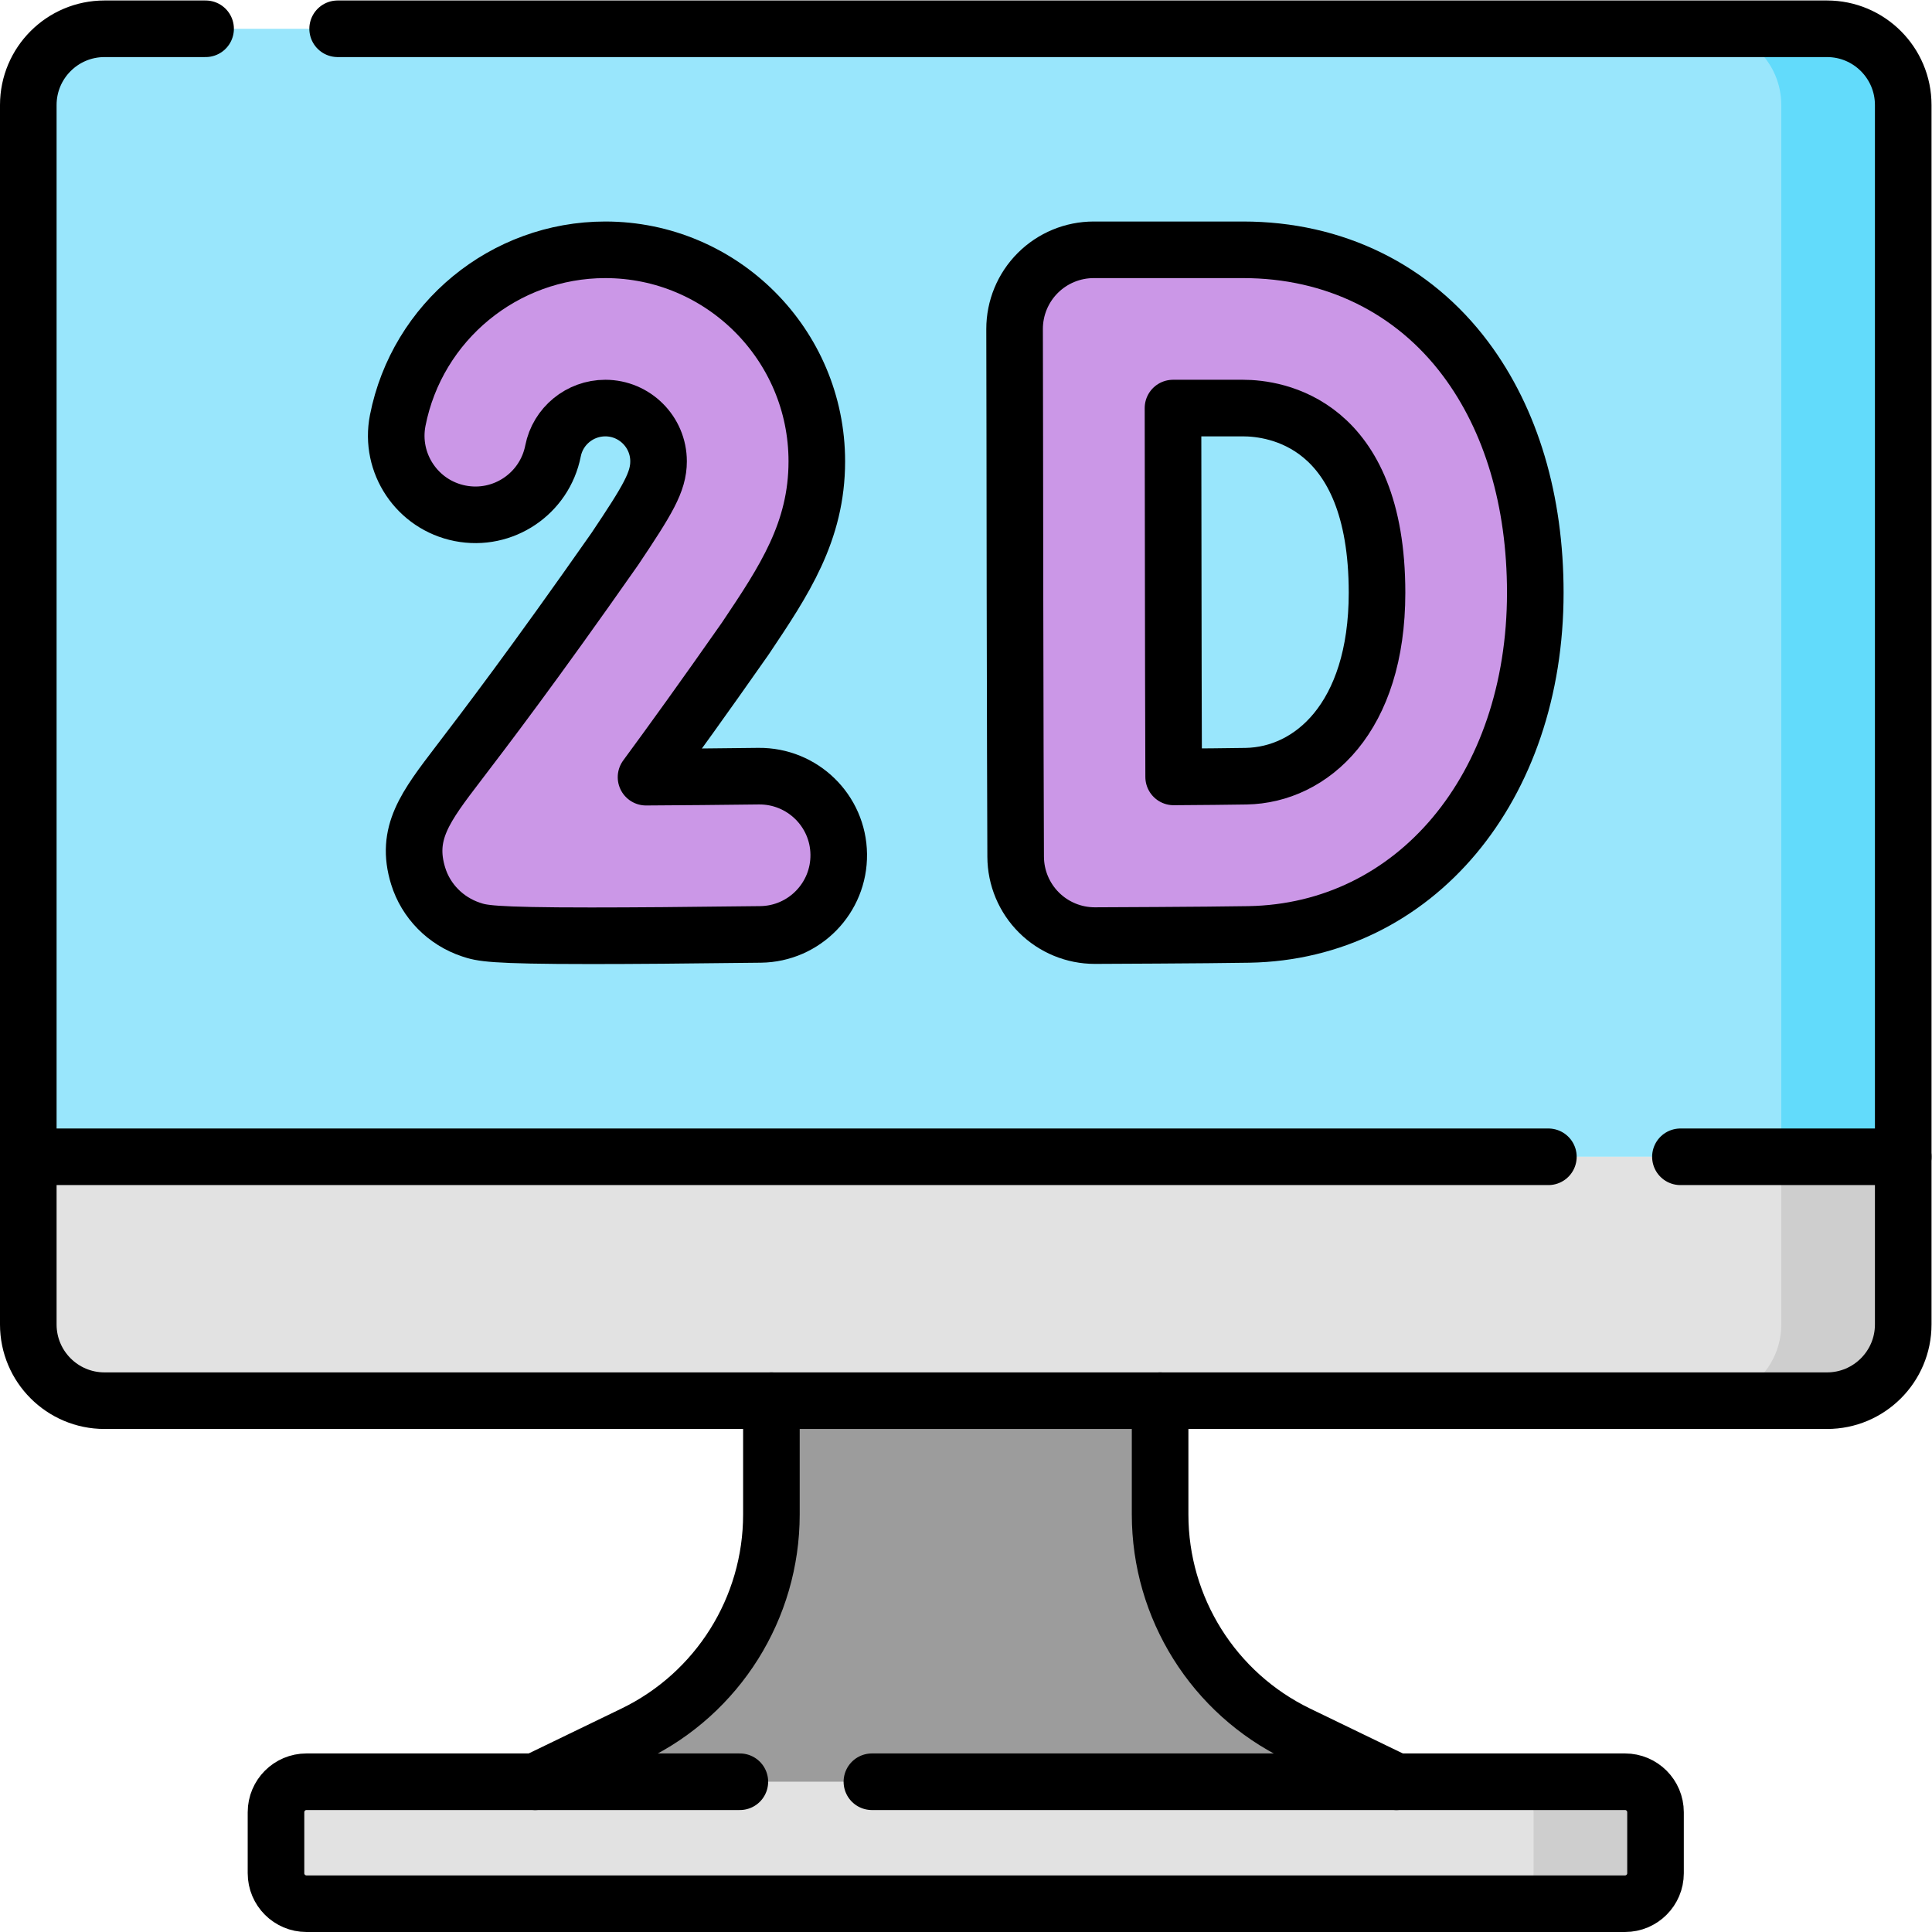 <?xml version="1.0" encoding="UTF-8" standalone="no"?>
<!-- Created with Inkscape (http://www.inkscape.org/) -->

<svg
   version="1.1"
   id="svg5169"
   xml:space="preserve"
   width="682.667"
   height="682.667"
   viewBox="0 0 682.667 682.667"
   xmlns="http://www.w3.org/2000/svg"
   xmlns:svg="http://www.w3.org/2000/svg"><defs
     id="defs5173"><clipPath
       clipPathUnits="userSpaceOnUse"
       id="clipPath5183"><path
         d="M 0,512 H 512 V 0 H 0 Z"
         id="path5181" /></clipPath></defs><g
     id="g5175"
     transform="matrix(1.333,0,0,-1.333,0,682.667)"><g
       id="g5177"><g
         id="g5179"
         clip-path="url(#clipPath5183)"><g
           id="g5185"
           transform="translate(504.5,205.492)"><path
             d="m 0,0 h -497 v 278.805 c 0,11.158 9.045,20.203 20.203,20.203 H -20.203 C -9.045,299.008 0,289.963 0,278.805 Z"
             style="fill:#99e6fc;fill-opacity:1;fill-rule:nonzero;stroke:none"
             id="path5187" /></g><g
           id="g5189"
           transform="translate(484.297,140.841)"><path
             d="m 0,0 h -456.594 c -11.157,0 -20.203,9.045 -20.203,20.203 V 64.65 h 497 V 20.203 C 20.203,9.045 11.158,0 0,0"
             style="fill:#e2e2e2;fill-opacity:1;fill-rule:nonzero;stroke:none"
             id="path5191" /></g><g
           id="g5193"
           transform="translate(484.297,504.5)"><path
             d="m 0,0 h -32.325 c 11.158,0 20.203,-9.045 20.203,-20.203 V -299.008 H 20.203 V -20.203 C 20.203,-9.045 11.158,0 0,0"
             style="fill:#62dbfb;fill-opacity:1;fill-rule:nonzero;stroke:none"
             id="path5195" /></g><g
           id="g5197"
           transform="translate(472.175,205.492)"><path
             d="M 0,0 V -44.447 C 0,-55.605 -9.045,-64.65 -20.203,-64.65 h 32.325 c 11.158,0 20.203,9.045 20.203,20.203 V 0 Z"
             style="fill:#cecece;fill-opacity:1;fill-rule:nonzero;stroke:none"
             id="path5199" /></g><g
           id="g5201"
           transform="translate(430.758,7.5)"><path
             d="m 0,0 h -349.516 c -4.463,0 -8.082,3.618 -8.082,8.081 v 16.163 c 0,4.463 3.619,8.081 8.082,8.081 H 0 c 4.463,0 8.081,-3.618 8.081,-8.081 V 8.081 C 8.081,3.618 4.463,0 0,0"
             style="fill:#e2e2e2;fill-opacity:1;fill-rule:nonzero;stroke:none"
             id="path5203" /></g><g
           id="g5205"
           transform="translate(430.758,39.825)"><path
             d="m 0,0 h -32.325 c 4.463,0 8.081,-3.618 8.081,-8.081 v -16.163 c 0,-4.463 -3.618,-8.081 -8.081,-8.081 H 0 c 4.463,0 8.081,3.618 8.081,8.081 V -8.081 C 8.081,-3.618 4.463,0 0,0"
             style="fill:#cecece;fill-opacity:1;fill-rule:nonzero;stroke:none"
             id="path5207" /></g><g
           id="g5209"
           transform="translate(370.148,39.825)"><path
             d="M 0,0 -26.139,12.648 C -48.454,23.446 -62.63,46.053 -62.63,70.843 v 30.173 H -165.667 V 70.843 c 0,-24.79 -14.175,-47.397 -36.491,-58.195 L -228.297,0 Z"
             style="fill:#9c9c9c;fill-opacity:1;fill-rule:nonzero;stroke:none"
             id="path5211" /></g><g
           id="g5213"
           transform="translate(310.932,403.959)"><path
             d="m 0,0 c 0.028,-16.932 0.064,-39.407 0.064,-48.789 0,-11.112 0.06,-32.705 0.111,-48.985 7.273,0.05 14.721,0.114 19.207,0.193 17.275,0.302 34.704,15.457 34.704,48.638 C 54.086,-3.529 26.918,0 18.591,0 Z m -20.73,-139.837 c -5.535,0 -10.847,2.188 -14.777,6.089 -3.949,3.92 -6.178,9.248 -6.198,14.811 -0.002,0.507 -0.182,50.911 -0.182,70.148 0,15.942 -0.102,69.724 -0.102,69.725 -0.01,5.57 2.195,10.915 6.13,14.857 3.935,3.942 9.277,6.158 14.846,6.158 h 39.604 c 24.096,0 45.047,-10.274 58.991,-28.928 12.073,-16.151 18.455,-37.579 18.455,-61.966 0,-51.72 -31.93,-89.815 -75.922,-90.582 -11.305,-0.198 -39.568,-0.308 -40.765,-0.312 z"
             style="fill:#cb97e7;fill-opacity:1;fill-rule:nonzero;stroke:none"
             id="path5215" /></g><g
           id="g5217"
           transform="translate(156.723,264.081)"><path
             d="m 0,0 c -26.951,0 -29.076,0.71 -31.893,1.649 -6.711,2.237 -11.941,7.549 -13.99,14.21 -3.472,11.289 1.876,18.291 10.736,29.892 6.928,9.071 19.811,25.941 41.399,56.779 8.757,13.076 11.592,17.786 11.592,23.229 0,7.785 -6.334,14.119 -14.12,14.119 -6.735,0 -12.561,-4.777 -13.854,-11.359 -2.233,-11.368 -13.258,-18.78 -24.625,-16.54 -11.367,2.232 -18.772,13.257 -16.54,24.624 5.147,26.206 28.286,45.226 55.019,45.226 30.918,0 56.071,-25.153 56.071,-56.07 0,-18.681 -8.717,-31.691 -18.809,-46.756 -0.08,-0.118 -0.16,-0.235 -0.242,-0.353 C 30.027,63.338 21.392,51.369 14.524,42.036 c 9.563,0.052 19.94,0.146 29.845,0.271 C 55.955,42.422 65.46,33.181 65.606,21.597 65.752,10.013 56.479,0.504 44.896,0.358 25.055,0.109 10.604,0 0,0"
             style="fill:#cb97e7;fill-opacity:1;fill-rule:nonzero;stroke:none"
             id="path5219" /></g><g
           id="g5221"
           transform="translate(89.5,504.5)"><path
             d="M 0,0 H 394.8 C 405.95,0 415,-9.05 415,-20.2 v -323.26 c 0,-11.15 -9.05,-20.2 -20.2,-20.2 H -61.8 c -11.15,0 -20.2,9.05 -20.2,20.2 V -20.2 C -82,-9.05 -72.95,0 -61.8,0 H -35"
             style="fill:none;stroke:#000000;stroke-width:15;stroke-linecap:round;stroke-linejoin:round;stroke-miterlimit:10;stroke-dasharray:none;stroke-opacity:1"
             id="path5223" /></g><g
           id="g5225"
           transform="translate(370.148,39.825)"><path
             d="M 0,0 -26.139,12.648 C -48.454,23.446 -62.63,46.053 -62.63,70.843 v 30.173"
             style="fill:none;stroke:#000000;stroke-width:15;stroke-linecap:round;stroke-linejoin:round;stroke-miterlimit:10;stroke-dasharray:none;stroke-opacity:1"
             id="path5227" /></g><g
           id="g5229"
           transform="translate(204.482,140.841)"><path
             d="m 0,0 v -30.173 c 0,-24.79 -14.176,-47.398 -36.491,-58.195 l -26.139,-12.648"
             style="fill:none;stroke:#000000;stroke-width:15;stroke-linecap:round;stroke-linejoin:round;stroke-miterlimit:10;stroke-dasharray:none;stroke-opacity:1"
             id="path5231" /></g><g
           id="g5233"
           transform="translate(231.12,39.83)"><path
             d="m 0,0 h 199.64 c 4.46,0 8.08,-3.62 8.08,-8.09 v -16.16 c 0,-4.46 -3.62,-8.08 -8.08,-8.08 h -349.52 c -4.46,0 -8.08,3.62 -8.08,8.08 v 16.16 c 0,4.47 3.62,8.09 8.08,8.09 H -35"
             style="fill:none;stroke:#000000;stroke-width:15;stroke-linecap:round;stroke-linejoin:round;stroke-miterlimit:10;stroke-dasharray:none;stroke-opacity:1"
             id="path5235" /></g><g
           id="g5237"
           transform="translate(504.5,205.49)"><path
             d="M 0,0 H -59.06"
             style="fill:none;stroke:#000000;stroke-width:15;stroke-linecap:round;stroke-linejoin:round;stroke-miterlimit:10;stroke-dasharray:none;stroke-opacity:1"
             id="path5239" /></g><g
           id="g5241"
           transform="translate(410.44,205.49)"><path
             d="M 0,0 H -402.94"
             style="fill:none;stroke:#000000;stroke-width:15;stroke-linecap:round;stroke-linejoin:round;stroke-miterlimit:10;stroke-dasharray:none;stroke-opacity:1"
             id="path5243" /></g><g
           id="g5245"
           transform="translate(310.932,403.959)"><path
             d="m 0,0 c 0.028,-16.932 0.064,-39.407 0.064,-48.789 0,-11.112 0.06,-32.705 0.111,-48.985 7.273,0.05 14.721,0.114 19.207,0.193 17.275,0.302 34.704,15.457 34.704,48.638 C 54.086,-3.529 26.918,0 18.591,0 Z m -20.73,-139.837 c -5.535,0 -10.847,2.188 -14.777,6.089 -3.949,3.92 -6.178,9.248 -6.198,14.811 -0.002,0.507 -0.182,50.911 -0.182,70.148 0,15.942 -0.102,69.724 -0.102,69.725 -0.01,5.57 2.195,10.915 6.13,14.857 3.935,3.942 9.277,6.158 14.846,6.158 h 39.604 c 24.096,0 45.047,-10.274 58.991,-28.928 12.073,-16.151 18.455,-37.579 18.455,-61.966 0,-51.72 -31.93,-89.815 -75.922,-90.582 -11.305,-0.198 -39.568,-0.308 -40.765,-0.312 z"
             style="fill:none;stroke:#000000;stroke-width:15;stroke-linecap:round;stroke-linejoin:round;stroke-miterlimit:10;stroke-dasharray:none;stroke-opacity:1"
             id="path5247" /></g><g
           id="g5249"
           transform="translate(156.723,264.081)"><path
             d="m 0,0 c -26.951,0 -29.076,0.71 -31.893,1.649 -6.711,2.237 -11.941,7.549 -13.99,14.21 -3.472,11.289 1.876,18.291 10.736,29.892 6.928,9.071 19.811,25.941 41.399,56.779 8.757,13.076 11.592,17.786 11.592,23.229 0,7.785 -6.334,14.119 -14.12,14.119 -6.735,0 -12.561,-4.777 -13.854,-11.359 -2.233,-11.368 -13.258,-18.78 -24.625,-16.54 -11.367,2.232 -18.772,13.257 -16.54,24.624 5.147,26.206 28.286,45.226 55.019,45.226 30.918,0 56.071,-25.153 56.071,-56.07 0,-18.681 -8.717,-31.691 -18.809,-46.756 -0.08,-0.118 -0.16,-0.235 -0.242,-0.353 C 30.027,63.338 21.392,51.369 14.524,42.036 c 9.563,0.052 19.94,0.146 29.845,0.271 C 55.955,42.422 65.46,33.181 65.606,21.597 65.752,10.013 56.479,0.504 44.896,0.358 25.055,0.109 10.604,0 0,0 Z"
             style="fill:none;stroke:#000000;stroke-width:15;stroke-linecap:round;stroke-linejoin:round;stroke-miterlimit:10;stroke-dasharray:none;stroke-opacity:1"
             id="path5251" /></g></g></g></g></svg>
